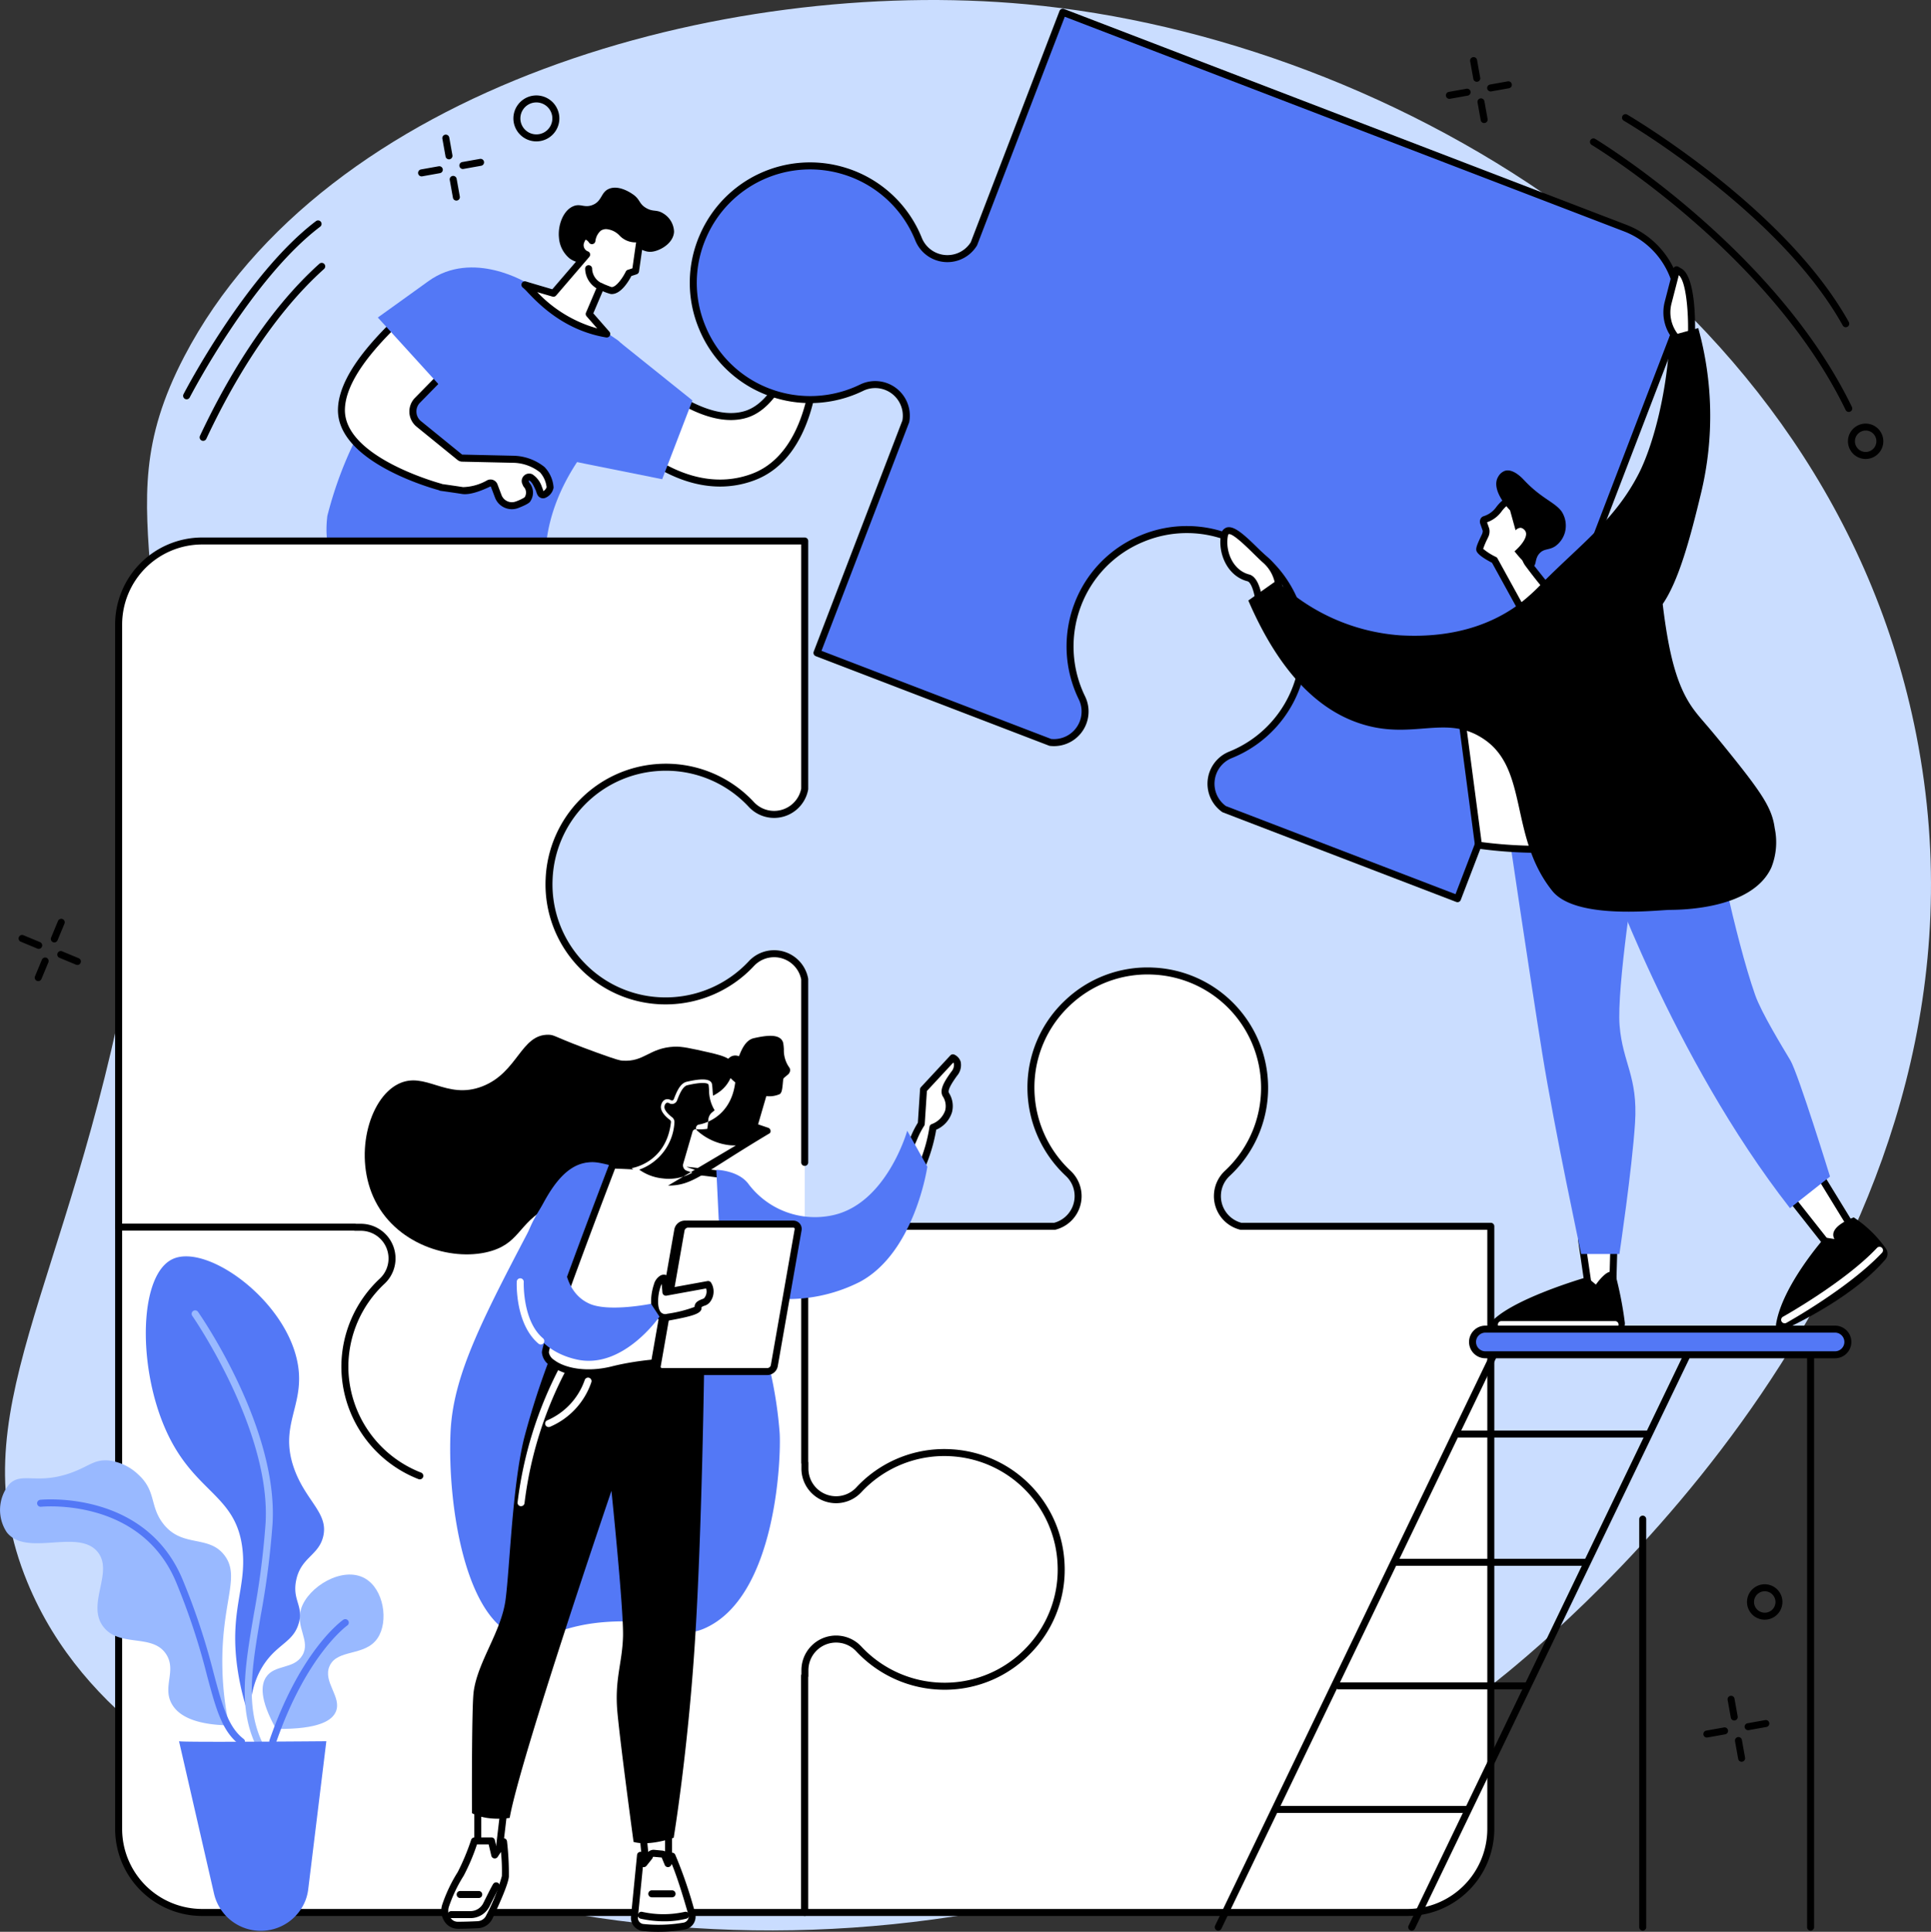 <svg xmlns="http://www.w3.org/2000/svg" width="328.048" height="328.142" viewBox="0 0 328.048 328.142">
  <rect x="0" y="0" width="328.048" height="328.142" fill="#333333" stroke="none"/>
  <g id="Group_665" data-name="Group 665" transform="translate(0 828.574)">
    <path id="Path_4685" data-name="Path 4685" d="M326.852-703.74c-14.725-74.893-88.8-118.339-151.191-124.112-51.686-4.783-119.188,14.122-143.046,59.811-15,28.73,3.02,37.854-9.252,102.953C12.742-608.744-5.852-588.572,5.933-559.854c9.634,23.478,32.151,34.583,46.544,41.68,56.728,27.975,142.908,24.7,204.95-26.34C271.945-556.457,343.505-619.022,326.852-703.74Z" transform="translate(-1.302)" fill="#caddff"/>
    <path id="Path_4686" data-name="Path 4686" d="M307.68-709.486l-7.533,6.289s-2.435,14.584-9.694,16.909-16.694-6.451-16.694-6.451l-2.784,11.548s9.514,9.719,20.625,5.58,10.731-22.017,10.731-22.017a3.784,3.784,0,0,0,3.257-3.143,6.37,6.37,0,0,0-.221-3.688S309-707.464,307.68-709.486Z" transform="translate(-163.66 -71.925)" fill="#fff"/>
    <path id="Path_4687" data-name="Path 4687" d="M270.726-682.288c1.506,1.406,10.084,8.82,19.76,5.216,10.584-3.942,10.348-21.273,10.345-21.448a.594.594,0,0,1,.382-.567.573.573,0,0,1,.188-.039,3.162,3.162,0,0,0,2.7-2.649,6.007,6.007,0,0,0-.168-3.326.6.6,0,0,1,.154-.72c.7-.579,2.343-2.254,2.381-3.539l-6.675,5.573c-.349,1.924-2.953,14.882-10.061,17.158-6.376,2.04-14.1-3.87-16.528-5.921Zm14.357,7.382c-8.687,0-15.359-6.692-15.439-6.775a.592.592,0,0,1-.153-.554l2.784-11.548a.594.594,0,0,1,.406-.43.6.6,0,0,1,.576.134c.091.085,9.265,8.51,16.108,6.32s9.266-16.3,9.29-16.441a.593.593,0,0,1,.205-.358l7.533-6.289a.593.593,0,0,1,.468-.131.592.592,0,0,1,.409.262c1.343,2.054-1.183,4.674-2.113,5.531a7.953,7.953,0,0,1,.11,3.61,4.264,4.264,0,0,1-2.927,3.435c-.118.04-.225.074-.321.1-.024,3.032-.674,18.189-11.12,22.08A16.556,16.556,0,0,1,285.084-674.906Z" transform="translate(-162.754 -71.02)"/>
    <path id="Path_4688" data-name="Path 4688" d="M347.186-692.23a.593.593,0,0,1-.522-.31.594.594,0,0,1,.237-.806c.009,0,1.147-.649,1.086-1.6a3.457,3.457,0,0,1,.624-2.127,1.466,1.466,0,0,0,.215-.511l-1.781,1.167a.594.594,0,0,1-.822-.171.594.594,0,0,1,.171-.823l2.623-1.718a.6.6,0,0,1,.554-.052.6.6,0,0,1,.354.43l.067.328a2.648,2.648,0,0,1-.391,2.009,2.318,2.318,0,0,0-.427,1.394,3.218,3.218,0,0,1-1.7,2.724A.593.593,0,0,1,347.186-692.23Z" transform="translate(-209.049 -78.119)"/>
    <path id="Path_4689" data-name="Path 4689" d="M172.883-708.407c3.689,1.268,5.036,2.1,16.452,9.881,2.791,1.9,3.931,7.624,2.48,10.673-2.621,2.15-15.271,12.951-14.57,28.053a26.85,26.85,0,0,0,1.432,7.451,17.377,17.377,0,0,1-6.748-.48c-4.474-1.254-5.607-3.657-8.7-5.48-8.186-4.82-16.766,2.274-21.249-2.118-1.2-1.172-2.353-3.41-1.792-8.119a65.951,65.951,0,0,1,4.3-11.992,68.228,68.228,0,0,1,18.789-23.74C164.967-705.7,168.533-709.9,172.883-708.407Z" transform="translate(-84.579 -72.386)" fill="#5378f6"/>
    <path id="Path_4690" data-name="Path 4690" d="M265.557-671.711s-7.154-5.742-12.177-9.766l-8.46,20.034,15.5,3.112Z" transform="translate(-147.924 -88.842)" fill="#5378f6"/>
    <path id="Path_4691" data-name="Path 4691" d="M180.57-675.181l-.027-.021a8.158,8.158,0,0,0-4.71-1.738l-8.9-.2a.672.672,0,0,1-.378-.149l-6.961-5.657a2.719,2.719,0,0,1-.226-4.015l6.288-6.407a.672.672,0,0,0,.183-.587L163.7-706.129a.672.672,0,0,0-1.142-.355c-2.829,2.891-15.845,12.706-16.105,20.975-.276,8.767,16.794,13.271,16.794,13.271a.248.248,0,0,0,.149.07s2.309.323,3.632.533c1.276.2,3.389-.7,4.453-1.215a.671.671,0,0,1,.92.367l.693,1.83a2.477,2.477,0,0,0,3.228,1.422,5.163,5.163,0,0,0,1.738-.911,2.025,2.025,0,0,0-.155-2.468.668.668,0,0,1-.059-.1l-.117-.265a.673.673,0,0,1,.912-.875,3.775,3.775,0,0,1,1.349,1.9c.118.256.194.63.312.807.5.745,1.573-.48,1.6-1A5,5,0,0,0,180.57-675.181Z" transform="translate(-88.453 -73.616)" fill="#fff"/>
    <path id="Path_4692" data-name="Path 4692" d="M170.872-674.415a1.264,1.264,0,0,1,.47.09,1.269,1.269,0,0,1,.714.727l.693,1.83a1.861,1.861,0,0,0,.995,1.05,1.877,1.877,0,0,0,1.46.029,7.759,7.759,0,0,0,1.455-.688,1.43,1.43,0,0,0-.145-1.8,1.275,1.275,0,0,1-.112-.2l-.116-.263a1.255,1.255,0,0,1,.28-1.424,1.255,1.255,0,0,1,1.436-.225,4.093,4.093,0,0,1,1.613,2.154,4.088,4.088,0,0,1,.177.471c.023.069.053.164.079.229a1.448,1.448,0,0,0,.536-.657,4.538,4.538,0,0,0-1.121-2.531h0l.379-.457-.386.452a7.532,7.532,0,0,0-4.364-1.618l-8.9-.2a1.279,1.279,0,0,1-.739-.282l-6.961-5.658a3.32,3.32,0,0,1-1.219-2.385,3.323,3.323,0,0,1,.943-2.507l6.289-6.407a.077.077,0,0,0,.021-.068l-2.139-12.171a.072.072,0,0,0-.054-.062.068.068,0,0,0-.078.019c-.519.53-1.343,1.262-2.385,2.188-4.664,4.142-13.345,11.852-13.551,18.391-.258,8.2,16.186,12.635,16.352,12.679l.2.073c.493.069,2.381.336,3.52.517a8.7,8.7,0,0,0,4.1-1.163A1.271,1.271,0,0,1,170.872-674.415Zm3.634,5.049a3.058,3.058,0,0,1-1.244-.265,3.039,3.039,0,0,1-1.625-1.716l-.693-1.83a.078.078,0,0,0-.044-.045.077.077,0,0,0-.063,0c-1.445.7-3.453,1.482-4.8,1.266-1.3-.207-3.6-.528-3.62-.531a.864.864,0,0,1-.325-.112c-1.6-.435-17.41-4.973-17.13-13.836.222-7.051,9.152-14.981,13.949-19.242,1.025-.911,1.835-1.63,2.325-2.13a1.263,1.263,0,0,1,1.278-.324,1.263,1.263,0,0,1,.873.991l2.139,12.171a1.27,1.27,0,0,1-.343,1.106l-6.289,6.408a2.1,2.1,0,0,0-.6,1.607,2.1,2.1,0,0,0,.782,1.53l6.961,5.657a.076.076,0,0,0,.043.017l8.87.2A8.742,8.742,0,0,1,180-676.574l.039.031a5.553,5.553,0,0,1,1.55,3.516,2.33,2.33,0,0,1-1.476,1.761,1.059,1.059,0,0,1-1.209-.455,2.374,2.374,0,0,1-.246-.58,2.934,2.934,0,0,0-.111-.307c-.328-.712-.652-1.414-1.07-1.619a.072.072,0,0,0-.091.014.068.068,0,0,0-.017.087l.117.265a2.607,2.607,0,0,1,.2,3.076c-.089.182-.239.487-2.053,1.2A3.088,3.088,0,0,1,174.506-669.366Z" transform="translate(-87.547 -72.711)"/>
    <path id="Path_4693" data-name="Path 4693" d="M162.071-705.357s5.173-3.7,8.586-6.169c7.576-5.471,16.881.389,16.881.389L173.222-693.1Z" transform="translate(-97.886 -69.283)" fill="#5378f6"/>
    <path id="Path_4694" data-name="Path 4694" d="M243.794-735.266a4.374,4.374,0,0,1-2.213-.755,5.024,5.024,0,0,1-1.85-3.52c-.227-2.058.665-4.64,2.422-5.38,1.265-.533,1.878.354,3.314-.229,1.631-.661,1.36-2.208,2.829-2.76,1.691-.636,3.669.739,4.025.987,1.221.849.977,1.567,2.186,2.283,1.234.731,1.778.223,2.9.917a3.775,3.775,0,0,1,1.873,3.126c-.084,1.74-1.889,2.964-3.312,3.315-1.708.421-2.073-.612-4.07-.65C248.434-738,247.337-734.927,243.794-735.266Z" transform="translate(-144.769 -48.618)"/>
    <path id="Path_4695" data-name="Path 4695" d="M236.09-716.769l1.98-4.651a17.744,17.744,0,0,0,1.735.666c1.521.153,3.029-2.956,3.029-2.956l1.128-.364.786-5.505c-3.109.415-2.785-1.711-5.33-2.146s-2.864,2.5-2.864,2.5-1.192-1.765-1.844.052a1.707,1.707,0,0,0,.946,2.315l-5.636,6.565s-4.081-1.2-4.863-1.44c.9.507,5.272,6.92,13.907,8.36Z" transform="translate(-135.988 -58.467)" fill="#fff"/>
    <path id="Path_4696" data-name="Path 4696" d="M226.368-721.391a22.28,22.28,0,0,0,10.184,6.16l-1.8-2.053a.594.594,0,0,1-.1-.624l1.981-4.651a.594.594,0,0,1,.337-.324.6.6,0,0,1,.467.021c.153.074,1.309.543,1.56.611h.029c.755,0,1.859-1.549,2.382-2.627a.594.594,0,0,1,.352-.306l.774-.25.628-4.407h-.047a3.736,3.736,0,0,1-2.788-1.182,3.428,3.428,0,0,0-1.9-1.025,1.608,1.608,0,0,0-1.3.247,2.866,2.866,0,0,0-.878,1.735.6.6,0,0,1-.449.51.6.6,0,0,1-.633-.244,1.353,1.353,0,0,0-.566-.508,1.214,1.214,0,0,0-.226.428,1.123,1.123,0,0,0,.66,1.587.6.6,0,0,1,.31.414.594.594,0,0,1-.133.5l-5.636,6.565a.593.593,0,0,1-.618.183C228.872-720.655,227.6-721.026,226.368-721.391Zm11.809,7.707a.629.629,0,0,1-.1-.008c-7.167-1.195-11.485-5.727-13.328-7.663a8.861,8.861,0,0,0-.776-.768.6.6,0,0,1-.236-.757.585.585,0,0,1,.708-.325c.629.2,3.463,1.03,4.484,1.329l4.948-5.763a2.262,2.262,0,0,1-.617-2.64c.263-.733.667-1.139,1.2-1.206a1.357,1.357,0,0,1,.889.224,3.38,3.38,0,0,1,1.062-1.484,2.77,2.77,0,0,1,2.216-.472,4.627,4.627,0,0,1,2.492,1.308,2.7,2.7,0,0,0,2.659.834.586.586,0,0,1,.5.171.593.593,0,0,1,.166.5l-.786,5.505a.594.594,0,0,1-.406.481l-.892.288c-.46.884-1.843,3.231-3.506,3.058a8.782,8.782,0,0,1-1.361-.48l-1.6,3.764,2.73,3.117a.6.6,0,0,1,.072.681A.6.6,0,0,1,238.177-713.684Z" transform="translate(-135.1 -57.561)"/>
    <path id="Path_4697" data-name="Path 4697" d="M253.68-710.6a.593.593,0,0,1-.245-.053,3.983,3.983,0,0,1-2.43-3.608.589.589,0,0,1,.612-.575.594.594,0,0,1,.575.609,2.808,2.808,0,0,0,1.734,2.492.594.594,0,0,1,.3.786A.593.593,0,0,1,253.68-710.6Z" transform="translate(-151.599 -68.693)"/>
    <path id="Path_4698" data-name="Path 4698" d="M210.993-245.25a19.9,19.9,0,0,0-18.439-18.864,19.8,19.8,0,0,0-15.927,6.293,5.263,5.263,0,0,1-3.858,1.674,5.291,5.291,0,0,1-5.291-5.291v-.983h-.032v-40.172H127.274v.026h-.982A5.291,5.291,0,0,0,121-297.275a5.266,5.266,0,0,0,1.674,3.858,19.8,19.8,0,0,1,6.293,15.926A19.9,19.9,0,0,1,110.1-259.051a19.848,19.848,0,0,1-20.783-19.826,19.791,19.791,0,0,1,6.34-14.541,5.262,5.262,0,0,0,1.673-3.857,5.291,5.291,0,0,0-5.291-5.291h-.982v-.026H50.89v102.371a14.186,14.186,0,0,0,14.185,14.186H167.446v-40.172h.032v-.982a5.291,5.291,0,0,1,5.291-5.291,5.263,5.263,0,0,1,3.857,1.673,19.792,19.792,0,0,0,14.541,6.34A19.847,19.847,0,0,0,210.993-245.25Z" transform="translate(-30.736 -317.676)" fill="#fff"/>
    <path id="Path_4699" data-name="Path 4699" d="M166.54-186.347H64.169a14.8,14.8,0,0,1-14.78-14.78V-303.5a.594.594,0,0,1,.594-.594.594.594,0,0,1,.594.594v102.371a13.607,13.607,0,0,0,13.591,13.592H165.946v-39.578a.594.594,0,0,1,.594-.594.594.594,0,0,1,.594.594v40.172A.594.594,0,0,1,166.54-186.347Z" transform="translate(-29.83 -316.77)"/>
    <path id="Path_4700" data-name="Path 4700" d="M419.3-368.729a5.288,5.288,0,0,1-3.985-5.122,5.265,5.265,0,0,1,1.674-3.858,19.8,19.8,0,0,0,6.293-15.927,19.9,19.9,0,0,0-18.864-18.439,19.848,19.848,0,0,0-20.783,19.825,19.793,19.793,0,0,0,6.34,14.541,5.263,5.263,0,0,1,1.673,3.857,5.288,5.288,0,0,1-3.986,5.122H345.2v40.172h.032v.983a5.291,5.291,0,0,0,5.291,5.291,5.263,5.263,0,0,0,3.858-1.674,19.8,19.8,0,0,1,15.927-6.293,19.9,19.9,0,0,1,18.439,18.864A19.847,19.847,0,0,1,368.922-290.6a19.792,19.792,0,0,1-14.541-6.34,5.263,5.263,0,0,0-3.857-1.673,5.291,5.291,0,0,0-5.291,5.291v.982H345.2v40.172H447.571a14.186,14.186,0,0,0,14.185-14.186V-368.729Z" transform="translate(-208.49 -251.539)" fill="#fff"/>
    <path id="Path_4701" data-name="Path 4701" d="M344.888-253.674H446.665a13.607,13.607,0,0,0,13.591-13.592V-369.043H418.391a.612.612,0,0,1-.146-.018,5.876,5.876,0,0,1-4.433-5.7,5.875,5.875,0,0,1,1.863-4.293,19.218,19.218,0,0,0,6.1-15.451,19.208,19.208,0,0,0-18.3-17.886,19.122,19.122,0,0,0-14.2,5.307,19.088,19.088,0,0,0-5.958,13.925,19.319,19.319,0,0,0,6.151,14.106,5.875,5.875,0,0,1,1.863,4.293,5.876,5.876,0,0,1-4.433,5.7.607.607,0,0,1-.147.018H344.888v39.394a.538.538,0,0,1,.032.184v.983a4.7,4.7,0,0,0,4.7,4.7,4.683,4.683,0,0,0,3.423-1.484,20.383,20.383,0,0,1,16.4-6.481,20.4,20.4,0,0,1,18.993,19.429,20.287,20.287,0,0,1-5.635,15.08,20.264,20.264,0,0,1-14.784,6.325,20.511,20.511,0,0,1-14.976-6.53,4.681,4.681,0,0,0-3.422-1.484,4.7,4.7,0,0,0-4.7,4.7v.982a.584.584,0,0,1-.032.193Zm101.777,1.188H344.294a.594.594,0,0,1-.594-.594v-40.172a.6.6,0,0,1,.032-.193v-.789a5.892,5.892,0,0,1,5.885-5.885,5.876,5.876,0,0,1,4.293,1.863,19.318,19.318,0,0,0,14.106,6.151,19.086,19.086,0,0,0,13.925-5.957,19.109,19.109,0,0,0,5.307-14.2,19.208,19.208,0,0,0-17.886-18.3,19.23,19.23,0,0,0-15.451,6.1,5.876,5.876,0,0,1-4.293,1.863,5.892,5.892,0,0,1-5.885-5.885v-.8a.546.546,0,0,1-.032-.184v-40.172a.594.594,0,0,1,.594-.594h42.383a4.689,4.689,0,0,0,3.468-4.528,4.682,4.682,0,0,0-1.484-3.423,20.509,20.509,0,0,1-6.53-14.976,20.264,20.264,0,0,1,6.325-14.784,20.272,20.272,0,0,1,15.08-5.635,20.4,20.4,0,0,1,19.429,18.992,20.4,20.4,0,0,1-6.481,16.4A4.683,4.683,0,0,0,415-374.759a4.689,4.689,0,0,0,3.468,4.528h42.383a.594.594,0,0,1,.594.594v102.371A14.8,14.8,0,0,1,446.665-252.486Z" transform="translate(-207.584 -250.632)"/>
    <path id="Path_4702" data-name="Path 4702" d="M142.463-558.052a19.8,19.8,0,0,1,15.927,6.293,5.266,5.266,0,0,0,3.858,1.674,5.289,5.289,0,0,0,5.2-4.322V-596.53H65.075A14.186,14.186,0,0,0,50.89-582.344v102.371H91.062v.025h.982a5.291,5.291,0,0,1,5.291,5.291,5.261,5.261,0,0,1-1.673,3.857,19.792,19.792,0,0,0-6.34,14.542A19.849,19.849,0,0,0,110.1-436.433a19.9,19.9,0,0,0,18.864-18.439,19.805,19.805,0,0,0-6.293-15.927A5.265,5.265,0,0,1,121-474.657a5.291,5.291,0,0,1,5.291-5.291h.982v-.025h40.172V-522.1a5.29,5.29,0,0,0-5.2-4.323,5.262,5.262,0,0,0-3.857,1.673,19.792,19.792,0,0,1-14.541,6.34,19.848,19.848,0,0,1-19.825-20.783A19.9,19.9,0,0,1,142.463-558.052Z" transform="translate(-30.736 -140.147)" fill="#fff"/>
    <path id="Path_4703" data-name="Path 4703" d="M101.147-438.038a.6.6,0,0,1-.213-.039,20.568,20.568,0,0,1-13.113-19.088,20.508,20.508,0,0,1,6.53-14.976,4.683,4.683,0,0,0,1.484-3.423,4.7,4.7,0,0,0-4.7-4.7h-.982a.592.592,0,0,1-.173-.025h-40a.594.594,0,0,1-.594-.594V-583.251a14.8,14.8,0,0,1,14.78-14.78H166.54a.594.594,0,0,1,.594.594v42.123a.62.62,0,0,1-.01.108,5.882,5.882,0,0,1-5.783,4.808,5.875,5.875,0,0,1-4.293-1.863,19.219,19.219,0,0,0-15.452-6.105,19.209,19.209,0,0,0-17.886,18.3,19.111,19.111,0,0,0,5.307,14.2,19.086,19.086,0,0,0,13.925,5.957,19.319,19.319,0,0,0,14.106-6.151,5.875,5.875,0,0,1,4.292-1.863,5.882,5.882,0,0,1,5.783,4.808.62.62,0,0,1,.01.108v31.128a.594.594,0,0,1-.594.594.594.594,0,0,1-.594-.594v-31.072a4.693,4.693,0,0,0-4.6-3.785,4.683,4.683,0,0,0-3.422,1.484,20.51,20.51,0,0,1-14.976,6.53,20.266,20.266,0,0,1-14.784-6.325,20.287,20.287,0,0,1-5.635-15.079,20.4,20.4,0,0,1,18.993-19.429,20.4,20.4,0,0,1,16.4,6.481,4.685,4.685,0,0,0,3.423,1.484,4.693,4.693,0,0,0,4.6-3.784v-41.473H64.169a13.607,13.607,0,0,0-13.591,13.592v101.777H90.156a.6.6,0,0,1,.173.025h.809a5.892,5.892,0,0,1,5.885,5.885,5.875,5.875,0,0,1-1.863,4.293,19.318,19.318,0,0,0-6.151,14.106,19.372,19.372,0,0,0,12.351,17.979.594.594,0,0,1,.342.768A.594.594,0,0,1,101.147-438.038Z" transform="translate(-29.83 -139.241)"/>
    <path id="Path_4704" data-name="Path 4704" d="M455.755-786.648l-95.576-36.674-15.09,39.327a5.289,5.289,0,0,1-6.4,2.173,5.267,5.267,0,0,1-3-2.945,19.8,19.8,0,0,0-12.615-11.581A19.9,19.9,0,0,0,299.1-785.341a19.848,19.848,0,0,0,11.064,26.506,19.792,19.792,0,0,0,15.847-.71,5.262,5.262,0,0,1,4.2-.181,5.29,5.29,0,0,1,3.3,5.9L318.423-714.5l39.641,15.21a5.288,5.288,0,0,0,5.556-3.354,5.265,5.265,0,0,0-.18-4.2,19.792,19.792,0,0,1-.71-15.848,19.848,19.848,0,0,1,26.506-11.064,19.9,19.9,0,0,1,11.006,23.973,19.8,19.8,0,0,1-11.581,12.615,5.265,5.265,0,0,0-2.945,3,5.288,5.288,0,0,0,1.886,6.21l39.642,15.211,36.674-95.576A14.185,14.185,0,0,0,455.755-786.648Z" transform="translate(-179.631 -3.172)" fill="#5378f6"/>
    <path id="Path_4705" data-name="Path 4705" d="M386.966-689.39l39.015,14.971,36.461-95.022A13.607,13.607,0,0,0,454.623-787L359.6-823.461l-14.877,38.772a.617.617,0,0,1-.048.1,5.882,5.882,0,0,1-7.121,2.418,5.875,5.875,0,0,1-3.341-3.278,19.22,19.22,0,0,0-12.239-11.235,19.21,19.21,0,0,0-23.254,10.677,19.109,19.109,0,0,0-.134,15.163A19.088,19.088,0,0,0,309.453-760.3a19.323,19.323,0,0,0,15.373-.689,5.877,5.877,0,0,1,4.675-.2,5.881,5.881,0,0,1,3.676,6.561.593.593,0,0,1-.03.1l-14.877,38.772,39.015,14.971a4.691,4.691,0,0,0,4.86-2.985,4.683,4.683,0,0,0-.159-3.727,20.51,20.51,0,0,1-.732-16.322,20.263,20.263,0,0,1,11.2-11.537,20.286,20.286,0,0,1,16.1.141,20.4,20.4,0,0,1,11.336,24.692,20.4,20.4,0,0,1-11.927,12.992,4.686,4.686,0,0,0-2.612,2.664A4.689,4.689,0,0,0,386.966-689.39Zm39.357,16.332a.588.588,0,0,1-.213-.04l-39.642-15.211a.594.594,0,0,1-.13-.069,5.875,5.875,0,0,1-2.1-6.908,5.876,5.876,0,0,1,3.278-3.341,19.216,19.216,0,0,0,11.235-12.239,19.209,19.209,0,0,0-10.676-23.254,19.11,19.11,0,0,0-15.163-.133,19.085,19.085,0,0,0-10.55,10.866,19.318,19.318,0,0,0,.689,15.373,5.877,5.877,0,0,1,.2,4.675,5.874,5.874,0,0,1-6.18,3.731.6.6,0,0,1-.143-.035L317.29-714.853a.594.594,0,0,1-.342-.768l15.07-39.274a4.693,4.693,0,0,0-2.943-5.183,4.681,4.681,0,0,0-3.726.159,20.513,20.513,0,0,1-16.322.732,20.266,20.266,0,0,1-11.537-11.2,20.286,20.286,0,0,1,.141-16.1,20.4,20.4,0,0,1,24.693-11.336,20.4,20.4,0,0,1,12.991,11.927,4.683,4.683,0,0,0,2.664,2.612,4.694,4.694,0,0,0,5.655-1.884l15.07-39.274a.6.6,0,0,1,.313-.33.592.592,0,0,1,.455-.012l95.576,36.674a14.8,14.8,0,0,1,8.5,19.094l-36.674,95.576a.592.592,0,0,1-.313.33A.588.588,0,0,1,426.324-673.058Z" transform="translate(-178.711 -2.266)"/>
    <path id="Path_4706" data-name="Path 4706" d="M683.938-296.083l-.235,8.323h-3.947l-1.327-9.1Z" transform="translate(-409.75 -321.138)" fill="#fff"/>
    <path id="Path_4707" data-name="Path 4707" d="M679.365-289.26h2.855l.2-7.215-4.2-.592Zm3.433,1.188h-3.947a.594.594,0,0,1-.588-.508l-1.326-9.1a.6.6,0,0,1,.167-.505.594.594,0,0,1,.5-.169l5.508.777a.594.594,0,0,1,.511.6l-.235,8.323A.594.594,0,0,1,682.8-288.072Z" transform="translate(-408.844 -320.232)"/>
    <path id="Path_4708" data-name="Path 4708" d="M639.355-272.658h20.479a1.67,1.67,0,0,0,1.73-1.905,62.906,62.906,0,0,0-1.511-7.816c-.8-2.367-3.393,1.428-3.393,1.428l-1.518-1.266s-13.5,3.864-16.594,8.026A.95.95,0,0,0,639.355-272.658Z" transform="translate(-385.539 -329.415)"/>
    <path id="Path_4709" data-name="Path 4709" d="M662.458-260.742H643.145a.594.594,0,0,1-.594-.594.594.594,0,0,1,.594-.594h19.312a.594.594,0,0,1,.594.594A.594.594,0,0,1,662.458-260.742Z" transform="translate(-388.08 -342.235)" fill="#fff"/>
    <path id="Path_4710" data-name="Path 4710" d="M766.222-323.284l7.509,9.506,3.972-2.978-6.427-10.487Z" transform="translate(-462.774 -302.789)" fill="#fff"/>
    <path id="Path_4711" data-name="Path 4711" d="M766.153-324.09l6.78,8.584,3.073-2.306-5.794-9.458Zm6.673,10a.588.588,0,0,1-.467-.226l-7.5-9.507a.6.6,0,0,1-.127-.438.607.607,0,0,1,.226-.4l5.053-3.958a.588.588,0,0,1,.471-.117.59.59,0,0,1,.4.274l6.428,10.487a.6.6,0,0,1-.15.786l-3.973,2.977A.592.592,0,0,1,772.826-314.089Z" transform="translate(-461.869 -301.883)"/>
    <path id="Path_4712" data-name="Path 4712" d="M763.149-287.308c3.441-1.606,12.293-6.1,17.295-11.978a1.5,1.5,0,0,0,.044-1.858,20.5,20.5,0,0,0-5.43-5.261s-4.487,1.559-3.283,3.674l-1.636-.263s-7.224,8.116-8.285,14.72A.916.916,0,0,0,763.149-287.308Z" transform="translate(-460.129 -315.373)"/>
    <path id="Path_4713" data-name="Path 4713" d="M764.661-280.808a.6.6,0,0,1-.523-.3.6.6,0,0,1,.23-.808c.107-.058,10.511-5.881,15.972-11.693a.594.594,0,0,1,.84-.026.594.594,0,0,1,.024.84c-5.588,5.948-15.821,11.676-16.257,11.917A.584.584,0,0,1,764.661-280.808Z" transform="translate(-461.471 -322.986)" fill="#fff"/>
    <path id="Path_4714" data-name="Path 4714" d="M646.968-477.527s3.674,24.873,5.777,37.952,6.623,34.149,6.623,34.149h6.494s2.139-14.309,2.654-22.24-2.1-10.172-2.622-16.555,2.725-27.018,2.725-27.018l-9.624-9.407Z" transform="translate(-390.748 -210.137)" fill="#5378f6"/>
    <path id="Path_4715" data-name="Path 4715" d="M688.145-468.388s11.52,33.146,31.567,58.814l6.8-5.369s-5.4-17.488-6.736-19.737-4.915-8.064-5.988-11.12c-3.483-9.913-7.177-28.822-7.177-28.822Z" transform="translate(-415.618 -213.775)" fill="#5378f6"/>
    <path id="Path_4716" data-name="Path 4716" d="M643.127-603.245c-.907-1.158-.613-1.782-.418-1.805a7.379,7.379,0,0,0,1.656-.659c.865-.591,1.238-1.55.834-2.142a1.171,1.171,0,0,0-1.066-.44,6.234,6.234,0,0,0-.258-3.177c-.77-3.536-3.818-3.188-5.037-2.1-1.064.949-1.107,1.871-3.258,2.651-.206.075-.237.369-.154.571l.4,1.143a1.659,1.659,0,0,1-.12.968,8.252,8.252,0,0,0-.937,2.457c.234.609,2.507,1.752,2.507,1.752l4.323,7.859a3.458,3.458,0,0,1-1.812,2.291c-.383.194.588,1.059.922,1.329.629.508,0,0,2.637,1.307,3.49,1.729,8.023-2.573,8.023-2.573S650.281-594.11,643.127-603.245Z" transform="translate(-383.373 -129.403)" fill="#fff"/>
    <path id="Path_4717" data-name="Path 4717" d="M650.621-595.293h0Zm0,0h0Zm0,0h0Zm0,0h0Zm0,0h0Zm0,0h0Zm0,0h0Zm0,0h0Zm0,0h0Zm-11.069.8a5.606,5.606,0,0,0,.616.576,1.124,1.124,0,0,0,.411.264c.252.1.776.309,2.116.973,2.428,1.2,5.577-1.009,6.816-2.013a88.239,88.239,0,0,1-7.768-9.093c-.9-1.152-.8-1.9-.659-2.238a.812.812,0,0,1,.636-.524,7.406,7.406,0,0,0,1.393-.56,1.824,1.824,0,0,0,.674-.8.609.609,0,0,0,0-.52c-.124-.183-.423-.188-.547-.183a.59.59,0,0,1-.481-.207.6.6,0,0,1-.13-.508,4.569,4.569,0,0,0-.123-2.369c-.045-.181-.091-.365-.133-.56a2.776,2.776,0,0,0-1.689-2.274,2.581,2.581,0,0,0-2.373.491,5.953,5.953,0,0,0-.719.8,5.172,5.172,0,0,1-2.5,1.878l.368,1.048a2.159,2.159,0,0,1-.141,1.413c-.05.109-.11.236-.176.375a13.353,13.353,0,0,0-.707,1.673,10.2,10.2,0,0,0,2.18,1.383.593.593,0,0,1,.254.244l4.323,7.859a.594.594,0,0,1,.055.433A4.02,4.02,0,0,1,639.562-594.492Zm4.695,3.351a4.625,4.625,0,0,1-2.079-.474c-1.3-.643-1.79-.839-2.027-.933a2.036,2.036,0,0,1-.72-.444c-1.3-1.049-1.244-1.564-1.227-1.733a.736.736,0,0,1,.408-.588A2.852,2.852,0,0,0,640.056-597l-4.117-7.483c-.939-.482-2.37-1.31-2.629-1.985-.165-.43.05-1.015.781-2.556.063-.134.122-.257.171-.363a1.4,1.4,0,0,0,.1-.529l-.4-1.137a1.122,1.122,0,0,1,.012-.852.872.872,0,0,1,.5-.474,4.162,4.162,0,0,0,2.206-1.59,7.088,7.088,0,0,1,.859-.946,3.789,3.789,0,0,1,3.53-.735,3.827,3.827,0,0,1,2.483,3.151c.04.183.083.355.126.524a6,6,0,0,1,.234,2.265,1.58,1.58,0,0,1,.875.62,1.727,1.727,0,0,1,.122,1.621,2.991,2.991,0,0,1-1.111,1.346,7.6,7.6,0,0,1-1.6.678,2.142,2.142,0,0,0,.49.93c6.384,8.154,7.876,9.171,8.012,9.254a.592.592,0,0,1,.34.4.592.592,0,0,1-.167.576C650.711-594.134,647.513-591.142,644.257-591.141Z" transform="translate(-382.468 -128.497)"/>
    <path id="Path_4718" data-name="Path 4718" d="M644.187-620.021s-3.367-3.418-2.035-5.676a2.176,2.176,0,0,1,1.151-1.034c1.388-.435,2.916,1.206,3.259,1.57,2.969,3.152,5.139,3.689,6.366,5.3a4.422,4.422,0,0,1,.592,3.547,4.294,4.294,0,0,1-1.615,2.36c-1.066.727-1.87.381-2.661,1.187-.89.9-.536,2.013-1.108,2.26-.443.191-1.316-.186-3.188-2.553,1.445-1.268,2.244-2.6,1.88-3.354a1.2,1.2,0,0,0-.8-.641,1.157,1.157,0,0,0-.9.435Z" transform="translate(-387.651 -121.863)"/>
    <path id="Path_4719" data-name="Path 4719" d="M716.788-701.155a6.628,6.628,0,0,1-1.529-6.132l1.439-5.577.456.267c2.377,1.147,2.07,10.793,2.07,10.793Z" transform="translate(-431.866 -69.886)" fill="#fff"/>
    <path id="Path_4720" data-name="Path 4720" d="M716.164-712.849l-1.24,4.805a6.013,6.013,0,0,0,1.161,5.314l1.647-.438C717.8-706.821,717.374-711.835,716.164-712.849Zm-.286,11.383a.6.6,0,0,1-.438-.193,7.2,7.2,0,0,1-1.667-6.681l1.439-5.576a.6.6,0,0,1,.348-.4.6.6,0,0,1,.529.036l.437.257c2.569,1.292,2.435,9.665,2.382,11.335a.594.594,0,0,1-.441.555l-2.436.648A.6.6,0,0,1,715.879-701.466Z" transform="translate(-430.957 -68.98)"/>
    <path id="Path_4721" data-name="Path 4721" d="M626.93-521.278l2.884,21.856a73.318,73.318,0,0,0,15.19.52S635.269-521.926,626.93-521.278Z" transform="translate(-378.646 -185.589)" fill="#fff"/>
    <path id="Path_4722" data-name="Path 4722" d="M629.438-500.853a74.184,74.184,0,0,0,13.779.516c-1.71-3.823-9.658-20.74-16.515-21.254Zm9.813,1.831a77.068,77.068,0,0,1-10.433-.718.6.6,0,0,1-.5-.51l-2.884-21.855a.6.6,0,0,1,.128-.452.593.593,0,0,1,.415-.218c8.663-.68,18.263,21.78,18.667,22.737a.594.594,0,0,1-.039.539.594.594,0,0,1-.459.285C642.488-499.076,640.829-499.022,639.25-499.022Z" transform="translate(-377.74 -184.684)"/>
    <path id="Path_4723" data-name="Path 4723" d="M534.307-591.709a6.567,6.567,0,0,0-2.347-4.359c-2.306-2.076-6.4-6.9-6.88-4.026s1.009,6.339,4.072,7.131c1.508.39,1.854,4.323,1.854,4.323Z" transform="translate(-317.079 -137.457)" fill="#fff"/>
    <path id="Path_4724" data-name="Path 4724" d="M525-601.3a.283.283,0,0,0-.092.013c-.017.005-.1.092-.146.388-.421,2.545.849,5.739,3.635,6.459,1.313.339,1.893,2.327,2.139,3.685l2.249-2.092a6.252,6.252,0,0,0-2.126-3.681c-.454-.408-.968-.913-1.512-1.448C528.034-599.076,525.766-601.3,525-601.3Zm5.1,12.353a.593.593,0,0,1-.213-.04.594.594,0,0,1-.379-.5c-.131-1.474-.695-3.615-1.411-3.8-3.436-.889-5.016-4.742-4.51-7.8a1.484,1.484,0,0,1,.951-1.323c1.245-.405,2.962,1.158,5.439,3.593.535.525,1.04,1.021,1.474,1.412A7.134,7.134,0,0,1,534-592.625a.6.6,0,0,1-.19.446l-3.3,3.069A.6.6,0,0,1,530.1-588.952Z" transform="translate(-316.177 -136.551)"/>
    <path id="Path_4725" data-name="Path 4725" d="M540.324-644.994l-4.828,3.408c6.06,14.046,13.258,18.9,18.619,20.77,9.227,3.222,14.947-1.71,21.55,2.887,7.445,5.183,4.173,16.551,11.467,25.668,3.973,4.967,17.888,3.249,19.945,3.23,2.1-.02,14.006-.134,17.266-7.181a11.579,11.579,0,0,0,.578-6.7c-.444-3.28-1.972-5.7-7.653-12.756-4.142-5.147-4.712-5.549-5.977-7.227-2.75-3.646-4.278-8.737-5.4-18.086,2.669-3.888,4.61-10.854,6.594-19.181a55.821,55.821,0,0,0-.555-27.7l-4.826,1.339c-.513,10.5-3.13,19.188-5.272,23.367-4.005,7.816-9.817,11.971-16.285,18.482a33.52,33.52,0,0,1-4.247,3.844c-3.92,2.836-10.275,5.733-20.032,5.16A33.812,33.812,0,0,1,540.324-644.994Z" transform="translate(-323.423 -84.984)"/>
    <path id="Path_4726" data-name="Path 4726" d="M521.684-150.532a.6.6,0,0,1-.257-.059.593.593,0,0,1-.278-.792l46.8-97.2a.6.6,0,0,1,.793-.278.594.594,0,0,1,.278.793l-46.8,97.2A.592.592,0,0,1,521.684-150.532Z" transform="translate(-314.722 -350.091)"/>
    <path id="Path_4727" data-name="Path 4727" d="M604.684-150.532a.6.6,0,0,1-.257-.059.593.593,0,0,1-.278-.792l46.8-97.2a.6.6,0,0,1,.793-.278.594.594,0,0,1,.278.793l-46.8,97.2A.591.591,0,0,1,604.684-150.532Z" transform="translate(-364.851 -350.091)"/>
    <path id="Path_4728" data-name="Path 4728" d="M695.441-256.3a2.18,2.18,0,0,1-2.178,2.178H633.856a2.178,2.178,0,0,1-2.178-2.178,2.178,2.178,0,0,1,2.178-2.178h59.406A2.18,2.18,0,0,1,695.441-256.3Z" transform="translate(-381.513 -344.319)" fill="#5378f6"/>
    <path id="Path_4729" data-name="Path 4729" d="M632.95-258.792a1.586,1.586,0,0,0-1.584,1.584,1.586,1.586,0,0,0,1.584,1.584h59.406a1.587,1.587,0,0,0,1.584-1.584,1.587,1.587,0,0,0-1.584-1.584Zm59.406,4.356H632.95a2.776,2.776,0,0,1-2.772-2.772,2.776,2.776,0,0,1,2.772-2.772h59.406a2.776,2.776,0,0,1,2.772,2.772A2.776,2.776,0,0,1,692.357-254.436Z" transform="translate(-380.608 -343.413)"/>
    <path id="Path_4730" data-name="Path 4730" d="M775.776-150.264a.593.593,0,0,1-.594-.594v-97.028a.594.594,0,0,1,.594-.594.6.6,0,0,1,.594.594v97.028A.6.6,0,0,1,775.776-150.264Z" transform="translate(-468.185 -350.358)"/>
    <path id="Path_4731" data-name="Path 4731" d="M703.772-107.986a.594.594,0,0,1-.594-.594v-69.306a.594.594,0,0,1,.594-.594.594.594,0,0,1,.594.594v69.306A.594.594,0,0,1,703.772-107.986Z" transform="translate(-424.697 -392.636)"/>
    <path id="Path_4732" data-name="Path 4732" d="M656.351-213.792H624.272a.594.594,0,0,1-.594-.594.594.594,0,0,1,.594-.594h32.079a.594.594,0,0,1,.594.594A.594.594,0,0,1,656.351-213.792Z" transform="translate(-376.682 -370.591)"/>
    <path id="Path_4733" data-name="Path 4733" d="M630.351-158.792H598.272a.594.594,0,0,1-.594-.594.594.594,0,0,1,.594-.594h32.079a.594.594,0,0,1,.594.594A.594.594,0,0,1,630.351-158.792Z" transform="translate(-360.979 -403.81)"/>
    <path id="Path_4734" data-name="Path 4734" d="M605.351-105.792H573.272a.594.594,0,0,1-.594-.594.594.594,0,0,1,.594-.594h32.079a.594.594,0,0,1,.594.594A.594.594,0,0,1,605.351-105.792Z" transform="translate(-345.879 -435.82)"/>
    <path id="Path_4735" data-name="Path 4735" d="M579.351-52.792H547.272a.594.594,0,0,1-.594-.594.594.594,0,0,1,.594-.594h32.079a.594.594,0,0,1,.594.594A.594.594,0,0,1,579.351-52.792Z" transform="translate(-330.176 -467.83)"/>
    <path id="Path_4736" data-name="Path 4736" d="M86.228-685.6a.589.589,0,0,1-.252-.056.594.594,0,0,1-.285-.79c4.078-8.7,10.908-20.827,20.286-29.233a.594.594,0,0,1,.839.046.594.594,0,0,1-.046.839c-9.229,8.272-15.972,20.256-20,28.852A.594.594,0,0,1,86.228-685.6Z" transform="translate(-51.72 -68.092)"/>
    <path id="Path_4737" data-name="Path 4737" d="M79.146-703.642a.6.6,0,0,1-.271-.066.594.594,0,0,1-.256-.8c.1-.2,10.575-20.379,22.5-29.4a.594.594,0,0,1,.832.115.594.594,0,0,1-.116.832c-11.709,8.857-22.054,28.793-22.157,28.993A.594.594,0,0,1,79.146-703.642Z" transform="translate(-47.443 -57.104)"/>
    <path id="Path_4738" data-name="Path 4738" d="M224.125-786.453a2.746,2.746,0,0,0-.479.042,2.718,2.718,0,0,0-2.194,3.151,2.721,2.721,0,0,0,3.151,2.194,2.7,2.7,0,0,0,1.75-1.121,2.7,2.7,0,0,0,.445-2.03A2.72,2.72,0,0,0,224.125-786.453Zm0,6.619a3.91,3.91,0,0,1-3.84-3.216,3.908,3.908,0,0,1,3.155-4.53,3.908,3.908,0,0,1,4.529,3.154,3.877,3.877,0,0,1-.639,2.918,3.876,3.876,0,0,1-2.516,1.611A3.9,3.9,0,0,1,224.123-779.834Z" transform="translate(-133.006 -24.722)"/>
    <path id="Path_4739" data-name="Path 4739" d="M190.87-766.635a.594.594,0,0,1-.584-.489l-.538-3.009a.594.594,0,0,1,.48-.689.6.6,0,0,1,.689.48l.538,3.008a.6.6,0,0,1-.48.69A.645.645,0,0,1,190.87-766.635Z" transform="translate(-114.596 -34.875)"/>
    <path id="Path_4740" data-name="Path 4740" d="M194.036-748.937a.594.594,0,0,1-.584-.489l-.538-3.009a.594.594,0,0,1,.48-.689.6.6,0,0,1,.689.48l.539,3.009a.594.594,0,0,1-.48.69A.594.594,0,0,1,194.036-748.937Z" transform="translate(-116.508 -45.564)"/>
    <path id="Path_4741" data-name="Path 4741" d="M179.946-755.554a.594.594,0,0,1-.584-.489.594.594,0,0,1,.48-.69l3.009-.538a.6.6,0,0,1,.689.48.594.594,0,0,1-.48.69l-3.009.538A.594.594,0,0,1,179.946-755.554Z" transform="translate(-108.324 -43.059)"/>
    <path id="Path_4742" data-name="Path 4742" d="M197.644-758.72a.594.594,0,0,1-.584-.49.594.594,0,0,1,.48-.69l3.009-.538a.6.6,0,0,1,.689.48.594.594,0,0,1-.48.689l-3.009.538A.594.594,0,0,1,197.644-758.72Z" transform="translate(-119.013 -41.147)"/>
    <path id="Path_4743" data-name="Path 4743" d="M742.207-97.02a.594.594,0,0,1-.584-.489l-.539-3.009a.594.594,0,0,1,.48-.689.594.594,0,0,1,.689.48l.539,3.009a.594.594,0,0,1-.48.689A.634.634,0,0,1,742.207-97.02Z" transform="translate(-447.586 -439.301)"/>
    <path id="Path_4744" data-name="Path 4744" d="M745.374-79.322a.594.594,0,0,1-.584-.489l-.538-3.009a.594.594,0,0,1,.48-.69.6.6,0,0,1,.69.48l.538,3.009a.594.594,0,0,1-.48.689A.6.6,0,0,1,745.374-79.322Z" transform="translate(-449.499 -449.99)"/>
    <path id="Path_4745" data-name="Path 4745" d="M731.284-85.939a.594.594,0,0,1-.584-.49.594.594,0,0,1,.48-.689l3.009-.538a.6.6,0,0,1,.69.48.594.594,0,0,1-.48.689l-3.009.538A.6.6,0,0,1,731.284-85.939Z" transform="translate(-441.314 -447.485)"/>
    <path id="Path_4746" data-name="Path 4746" d="M748.982-89.1a.6.6,0,0,1-.584-.489.594.594,0,0,1,.48-.689l3.009-.538a.6.6,0,0,1,.689.48.594.594,0,0,1-.479.689l-3.009.538A.6.6,0,0,1,748.982-89.1Z" transform="translate(-452.003 -445.573)"/>
    <path id="Path_4747" data-name="Path 4747" d="M22.4-430.471a.593.593,0,0,1-.228-.046.594.594,0,0,1-.32-.777l1.174-2.822a.6.6,0,0,1,.777-.32.594.594,0,0,1,.32.777l-1.174,2.822A.6.6,0,0,1,22.4-430.471Z" transform="translate(-13.17 -238.019)"/>
    <path id="Path_4748" data-name="Path 4748" d="M15.495-413.871a.59.59,0,0,1-.228-.046.594.594,0,0,1-.32-.777l1.174-2.822a.594.594,0,0,1,.777-.32.594.594,0,0,1,.32.777l-1.174,2.822A.594.594,0,0,1,15.495-413.871Z" transform="translate(-9 -248.045)"/>
    <path id="Path_4749" data-name="Path 4749" d="M11.389-425.191a.59.59,0,0,1-.228-.046L8.339-426.41a.594.594,0,0,1-.32-.777.594.594,0,0,1,.777-.32l2.822,1.174a.594.594,0,0,1,.32.777A.594.594,0,0,1,11.389-425.191Z" transform="translate(-4.815 -242.204)"/>
    <path id="Path_4750" data-name="Path 4750" d="M27.989-418.286a.6.6,0,0,1-.228-.046l-2.822-1.174a.594.594,0,0,1-.32-.777.6.6,0,0,1,.777-.32l2.822,1.174a.594.594,0,0,1,.32.777A.594.594,0,0,1,27.989-418.286Z" transform="translate(-14.841 -246.375)"/>
    <path id="Path_4751" data-name="Path 4751" d="M752.431-147.853a1.8,1.8,0,0,0-1.141.406,1.8,1.8,0,0,0-.664,1.223,1.808,1.808,0,0,0,.4,1.333,1.8,1.8,0,0,0,1.224.663,1.815,1.815,0,0,0,2-1.619,1.8,1.8,0,0,0-.4-1.333,1.8,1.8,0,0,0-1.224-.663A1.7,1.7,0,0,0,752.431-147.853Zm0,4.823a3.065,3.065,0,0,1-.313-.016,2.986,2.986,0,0,1-2.024-1.1,2.986,2.986,0,0,1-.654-2.206,2.985,2.985,0,0,1,1.1-2.022,3,3,0,0,1,2.207-.655,2.989,2.989,0,0,1,2.02,1.1,2.963,2.963,0,0,1,.654,2.205A3.008,3.008,0,0,1,752.435-143.03Z" transform="translate(-452.631 -410.416)"/>
    <path id="Path_4752" data-name="Path 4752" d="M631.762-799.891a.594.594,0,0,1-.584-.489l-.538-3.009a.594.594,0,0,1,.48-.689.6.6,0,0,1,.69.48l.538,3.009a.594.594,0,0,1-.48.69A.644.644,0,0,1,631.762-799.891Z" transform="translate(-380.881 -14.789)"/>
    <path id="Path_4753" data-name="Path 4753" d="M634.929-782.193a.594.594,0,0,1-.584-.49l-.538-3.009a.594.594,0,0,1,.48-.69.6.6,0,0,1,.689.48l.538,3.009a.594.594,0,0,1-.48.689A.6.6,0,0,1,634.929-782.193Z" transform="translate(-382.793 -25.478)"/>
    <path id="Path_4754" data-name="Path 4754" d="M620.839-788.81a.594.594,0,0,1-.584-.49.594.594,0,0,1,.48-.689l3.009-.538a.6.6,0,0,1,.69.48.594.594,0,0,1-.48.69l-3.009.538A.6.6,0,0,1,620.839-788.81Z" transform="translate(-374.608 -22.974)"/>
    <path id="Path_4755" data-name="Path 4755" d="M638.537-791.976a.594.594,0,0,1-.584-.489.594.594,0,0,1,.48-.69l3.009-.538a.6.6,0,0,1,.689.48.594.594,0,0,1-.48.689l-3.009.538A.6.6,0,0,1,638.537-791.976Z" transform="translate(-385.297 -21.061)"/>
    <path id="Path_4756" data-name="Path 4756" d="M114.928-126.995c-2.87-5.131-2.513-7.535-1.7-8.782,1.458-2.222,4.718-1.285,6.163-3.7,1.486-2.482-1.208-4.736-.206-7.917,1.185-3.763,7.064-7.312,10.837-5.18,3.227,1.823,4.076,7.327,2.157,10.169-2.13,3.155-6.824,1.777-8.146,4.717-1.216,2.7,2.128,5.266,1.058,7.763C124.483-128.489,122.34-126.9,114.928-126.995Z" transform="translate(-68.037 -407.896)" fill="#99b9ff"/>
    <path id="Path_4757" data-name="Path 4757" d="M116.134-112.764a.594.594,0,0,1-.194-.033.594.594,0,0,1-.367-.755c5.289-15.279,12.237-20.239,12.53-20.443a.6.6,0,0,1,.827.149.594.594,0,0,1-.148.826c-.069.048-6.939,4.988-12.086,19.855A.594.594,0,0,1,116.134-112.764Z" transform="translate(-69.783 -419.44)" fill="#5378f6"/>
    <path id="Path_4758" data-name="Path 4758" d="M80.219-211.2c-.03-4.792,1.341-7.709,2.6-9.488,2.3-3.244,4.843-3.579,5.719-6.714.828-2.962-1.11-3.858-.461-7.193.773-3.972,3.821-4.245,4.607-7.515.956-3.98-2.977-5.993-4.952-11.58-2.555-7.229,1.681-10.5.712-17.25-1.571-10.956-15.415-21.054-21.336-18.3-5.583,2.6-5.989,17.486-1.478,28.3,4.809,11.531,12.259,11.365,13.342,21,.749,6.66-2.379,10.565-.77,20.8A44.318,44.318,0,0,0,80.219-211.2Z" transform="translate(-37.779 -325.464)" fill="#5378f6"/>
    <path id="Path_4759" data-name="Path 4759" d="M93.555-192.533a.6.6,0,0,1-.541-.347c-2.906-6.346-1.733-13.261-.249-22.016a140.212,140.212,0,0,0,2-15.461c.944-15.843-12.316-35.055-12.451-35.247a.594.594,0,0,1,.147-.827.594.594,0,0,1,.827.147c.557.8,13.631,19.739,12.662,36a141.159,141.159,0,0,1-2.01,15.59c-1.451,8.553-2.6,15.309.158,21.322a.594.594,0,0,1-.293.787A.588.588,0,0,1,93.555-192.533Z" transform="translate(-49.649 -339.453)" fill="#99b9ff"/>
    <path id="Path_4760" data-name="Path 4760" d="M38.907-157.195a52.144,52.144,0,0,1-1.1-12.957c.368-8.83,2.82-12.588.356-15.888-2.716-3.637-7.288-1.2-10.525-5.529-2.207-2.95-1.1-5.443-4.133-8.22A8.8,8.8,0,0,0,18.4-202.2c-2.462-.191-3.332,1.059-6.473,2.155-5.692,1.986-8.229-.238-10.322,1.851a6.868,6.868,0,0,0-.455,8.2c3.328,4.255,12.131-.7,15.433,3.335,2.821,3.447-2.041,8.964,1.046,12.805,2.781,3.461,8.35,1,10.631,4.622,1.745,2.769-.7,5.5.919,8.385C30.863-157.831,35.506-157.254,38.907-157.195Z" transform="translate(0 -378.298)" fill="#99b9ff"/>
    <path id="Path_4761" data-name="Path 4761" d="M50.635-143.689a.592.592,0,0,1-.363-.124c-2.957-2.286-3.965-6.034-5.49-11.707a113.691,113.691,0,0,0-5.3-15.98c-6.091-14.35-22.74-12.716-22.908-12.7a.6.6,0,0,1-.655-.526.594.594,0,0,1,.526-.655c.177-.019,17.69-1.758,24.131,13.414a114.632,114.632,0,0,1,5.357,16.136c1.463,5.441,2.43,9.035,5.07,11.076a.594.594,0,0,1,.107.833A.593.593,0,0,1,50.635-143.689Z" transform="translate(-9.611 -388.428)" fill="#5378f6"/>
    <path id="Path_4762" data-name="Path 4762" d="M76.8-81.725c.476.212,25.025,0,25.025,0L98.759-56.674a8.108,8.108,0,0,1-.478,1.981,8.154,8.154,0,0,1-7.592,5.172,8.152,8.152,0,0,1-7.948-6.328Z" transform="translate(-46.385 -451.073)" fill="#5378f6"/>
    <path id="Path_4763" data-name="Path 4763" d="M209-382.731c1.316-.072,2.863.278,5.959.979,2.789.632,3.561,1.057,3.9,1.786.563,1.2-.277,2.669-.529,3.11-1.426,2.5-4.036,2.828-5.758,3.971-5.567,3.7-2.729,9.972-7.346,13.9-4.4,3.739-8.505-.653-16.411,2.912-6.224,2.807-5.645,6.416-10.721,8.007-6.2,1.943-15.913-.668-19.853-8.47-3.746-7.418-1.157-17.323,3.9-19.853,4.6-2.3,8.15,2.779,14.294.4,6.058-2.348,6.525-8.851,11.252-8.77,1.13.019.894.388,8.336,3.079,3.447,1.246,3.861,1.3,4.235,1.323C203.976-380.116,204.749-382.5,209-382.731Z" transform="translate(-94.502 -268.047)"/>
    <path id="Path_4764" data-name="Path 4764" d="M244.429-311.63c2.648,16.217,2.955,16.456,3.313,18.155a71.528,71.528,0,0,1,1.342,9.376c.253,3.992-.5,27.967-12.89,33.246-4.475,1.906-5.772-1.6-15.3-1.217-9.765.39-11.745,3.864-16.005,2.647-9.221-2.635-12.232-22.419-11.725-34.644.414-9.957,5.369-19.359,15.28-38.163,1.509-2.864,3.926-7.238,7.818-7.795,1.785-.255,2.5.019,9.662,1.985,7.792,2.139,9.771-.136,13.115,1.971C242.494-323.89,243.1-319.746,244.429-311.63Z" transform="translate(-116.632 -301.059)" fill="#5378f6"/>
    <path id="Path_4765" data-name="Path 4765" d="M279.891-46.345V-38.5l-3.774-.23-.743-7.613Z" transform="translate(-166.317 -472.441)" fill="#fff"/>
    <path id="Path_4766" data-name="Path 4766" d="M275.754-40.2l2.638.161v-6.617h-3.267Zm3.232,1.386h-.036l-3.773-.23a.594.594,0,0,1-.555-.535l-.743-7.613a.593.593,0,0,1,.151-.457.593.593,0,0,1,.44-.195h4.517a.594.594,0,0,1,.594.594v7.842a.593.593,0,0,1-.187.433A.594.594,0,0,1,278.985-38.815Z" transform="translate(-165.412 -471.536)"/>
    <path id="Path_4767" data-name="Path 4767" d="M273.6-21.067a25.655,25.655,0,0,0,6.981-.234,1.64,1.64,0,0,0,1.305-2.059,73.366,73.366,0,0,0-3.343-9.819l-.7,1.272-.557-1.343a.581.581,0,0,0-.446-.28l-1.447-.135a.756.756,0,0,0-.717.568l-.954,1.19-.549-1.415-1.03,10.465A1.638,1.638,0,0,0,273.6-21.067Z" transform="translate(-164.362 -480.098)" fill="#fff"/>
    <path id="Path_4768" data-name="Path 4768" d="M272.753-22.563a24.873,24.873,0,0,0,6.817-.23,1.035,1.035,0,0,0,.712-.475,1.031,1.031,0,0,0,.122-.84c-.519-1.842-1.733-6.01-2.823-8.645l-.123.224a.6.6,0,0,1-.553.308.594.594,0,0,1-.517-.366l-.525-1.266-1.431-.13c0,.008-.067.063-.082.1a.52.52,0,0,1-.117.251l-.953,1.19a.591.591,0,0,1-.554.216.541.541,0,0,1-.058-.012l-.84,8.531A1.047,1.047,0,0,0,272.753-22.563Zm2.56,1.323a24.832,24.832,0,0,1-2.687-.143,2.238,2.238,0,0,1-1.979-2.44l1.03-10.463a.6.6,0,0,1,.51-.531.6.6,0,0,1,.634.373l.176.454.234-.292a1.348,1.348,0,0,1,1.311-.882l1.446.135a1.181,1.181,0,0,1,.9.567.593.593,0,0,1,.039.078l.082.2.1-.185a.6.6,0,0,1,.533-.309.6.6,0,0,1,.52.33,75.245,75.245,0,0,1,3.382,9.921,2.232,2.232,0,0,1-.261,1.794,2.235,2.235,0,0,1-1.515,1.014A26.548,26.548,0,0,1,275.312-21.241Z" transform="translate(-163.455 -479.192)"/>
    <path id="Path_4769" data-name="Path 4769" d="M278.147-6.963a18.126,18.126,0,0,1-4.068-.451.59.59,0,0,1-.432-.717.594.594,0,0,1,.72-.436,16.61,16.61,0,0,0,7.216,0,.594.594,0,0,1,.726.424.593.593,0,0,1-.423.725A14.853,14.853,0,0,1,278.147-6.963Z" transform="translate(-165.263 -495.248)"/>
    <path id="Path_4770" data-name="Path 4770" d="M282.148-16.591H278.7a.593.593,0,0,1-.594-.593.594.594,0,0,1,.594-.594h3.443a.594.594,0,0,1,.594.594A.593.593,0,0,1,282.148-16.591Z" transform="translate(-167.97 -489.695)"/>
    <path id="Path_4771" data-name="Path 4771" d="M209.6-56.823l-1.116,9.455-3.537-.123v-9.332Z" transform="translate(-123.779 -466.113)" fill="#fff"/>
    <path id="Path_4772" data-name="Path 4772" d="M204.631-48.971l2.417.084.973-8.249h-3.39Zm2.943,1.291h-.021l-3.537-.123a.594.594,0,0,1-.573-.594v-9.332a.594.594,0,0,1,.594-.594h4.652a.6.6,0,0,1,.444.2.594.594,0,0,1,.146.465L208.164-48.2A.594.594,0,0,1,207.574-47.68Z" transform="translate(-122.873 -465.207)"/>
    <path id="Path_4773" data-name="Path 4773" d="M200.776-38.855a48.129,48.129,0,0,1,.314,5.889c-.1,1.209-1.76,4.858-2.695,6.838a2.278,2.278,0,0,1-1.932,1.37c-.992.044-2.372.1-3.485.1a2.454,2.454,0,0,1-2.038-3.362,25.209,25.209,0,0,1,2.565-5.373,39.463,39.463,0,0,0,2.335-5.595h2.882l.566,2.393Z" transform="translate(-115.234 -476.882)" fill="#fff"/>
    <path id="Path_4774" data-name="Path 4774" d="M195.358-39.3a35.072,35.072,0,0,1-2.255,5.318,24.6,24.6,0,0,0-2.505,5.246,2.12,2.12,0,0,0,.268,1.917,1.469,1.469,0,0,0,1.2.661h0c1.109,0,2.494-.051,3.46-.1a1.7,1.7,0,0,0,1.421-1.03,33.112,33.112,0,0,0,2.64-6.634,31.613,31.613,0,0,0-.155-4.1l-.558.846a.593.593,0,0,1-.6.258.594.594,0,0,1-.475-.448l-.457-1.936Zm-3.289,14.33a2.666,2.666,0,0,1-2.169-1.152,3.322,3.322,0,0,1-.429-2.994,25.786,25.786,0,0,1,2.626-5.5,39.26,39.26,0,0,0,2.274-5.468.6.6,0,0,1,.563-.4h2.882a.594.594,0,0,1,.578.458l.249,1.053.729-1.106a.593.593,0,0,1,.636-.251.594.594,0,0,1,.451.514,47.626,47.626,0,0,1,.316,6c-.1,1.23-1.551,4.508-2.749,7.042a2.882,2.882,0,0,1-2.443,1.711c-.978.044-2.381.1-3.511.1Z" transform="translate(-114.327 -475.976)"/>
    <path id="Path_4775" data-name="Path 4775" d="M200.669-20.157h0Zm-4.724,5.026h-3.286a.6.6,0,0,1-.593-.594.594.594,0,0,1,.594-.594h3.285a2.444,2.444,0,0,0,2.183-1.4c1.578-3.183,1.657-3.248,1.789-3.356a.6.6,0,0,1,.836.084.594.594,0,0,1,0,.757c-.065.1-.348.6-1.556,3.041A3.624,3.624,0,0,1,195.945-15.131Z" transform="translate(-116.002 -487.622)"/>
    <path id="Path_4776" data-name="Path 4776" d="M199.644-16.294h-3.156a.594.594,0,0,1-.594-.6.594.594,0,0,1,.594-.594h3.156a.594.594,0,0,1,.594.594A.594.594,0,0,1,199.644-16.294Z" transform="translate(-118.314 -489.873)"/>
    <path id="Path_4777" data-name="Path 4777" d="M241.894-250.933s-.376,28.857-1.588,47.644-3.6,33.151-3.6,33.151-4.116,1.479-6.818.7c0,0-2.237-16.48-2.745-22.05s.841-8.334.955-12.893-1.965-24.688-1.965-24.688-15.515,45.505-17.29,55.556c0,0-3.758.637-6.406-.811,0,0-.082-17.9.293-20.66.7-5.123,4.7-10.166,5.416-15.607s1.135-19.1,3.115-27.287a134.028,134.028,0,0,1,5.862-17.393Z" transform="translate(-122.258 -346.26)"/>
    <path id="Path_4778" data-name="Path 4778" d="M234.438-229.3a.594.594,0,0,1-.55-.369.594.594,0,0,1,.324-.775,11.6,11.6,0,0,0,6.353-6.831.6.6,0,0,1,.737-.4.594.594,0,0,1,.4.737,12.66,12.66,0,0,1-7.043,7.6A.6.6,0,0,1,234.438-229.3Z" transform="translate(-141.234 -356.866)" fill="#fff"/>
    <path id="Path_4779" data-name="Path 4779" d="M222.606-219.268a.636.636,0,0,1-.077,0,.594.594,0,0,1-.512-.666,66.761,66.761,0,0,1,7.245-23.124.594.594,0,0,1,.813-.208.6.6,0,0,1,.209.814,65.524,65.524,0,0,0-7.09,22.672A.594.594,0,0,1,222.606-219.268Z" transform="translate(-134.088 -353.454)" fill="#fff"/>
    <path id="Path_4780" data-name="Path 4780" d="M396.3-374.855l-4.992,5.379-.382,5.845c-1.023,1.454-1.666,3.91-2.8,5.039.455.434.189.314.63.76.717.725,1.375,1.06,2.078,1.8a27.248,27.248,0,0,0,2.08-7.006c3.8-1.735,2.735-4.772,2.242-5.474s.009-1.75,1.341-3.618C397.961-374.176,396.3-374.855,396.3-374.855Z" transform="translate(-234.42 -274.032)" fill="#fff"/>
    <path id="Path_4781" data-name="Path 4781" d="M390.023-364.538h0Zm-2.009,5.038c.019.031.037.06.054.09a1.085,1.085,0,0,0,.212.254,9.285,9.285,0,0,0,.952.815c.16.125.323.252.488.39a26.535,26.535,0,0,0,1.7-6.067.6.6,0,0,1,.343-.469,3.8,3.8,0,0,0,2.32-2.324,3.028,3.028,0,0,0-.318-2.268c-.792-1.128.14-2.617,1.344-4.3a1.762,1.762,0,0,0,.462-1.369.664.664,0,0,0-.107-.212l-4.485,4.832-.368,5.634a.6.6,0,0,1-.107.3,14.209,14.209,0,0,0-1.133,2.172A13.4,13.4,0,0,1,388.013-359.5Zm1.922,3.154a.6.6,0,0,1-.43-.184,8.511,8.511,0,0,0-1-.873,10.428,10.428,0,0,1-1.066-.918,2.163,2.163,0,0,1-.4-.5.986.986,0,0,0-.218-.246.6.6,0,0,1-.184-.423.6.6,0,0,1,.174-.427,9.582,9.582,0,0,0,1.487-2.6,16.419,16.419,0,0,1,1.146-2.223l.371-5.683a.591.591,0,0,1,.157-.365l4.992-5.379a.592.592,0,0,1,.661-.145,1.981,1.981,0,0,1,1.095,1.229,2.8,2.8,0,0,1-.636,2.388c-.847,1.187-1.668,2.463-1.339,2.931a4.16,4.16,0,0,1,.492,3.263,4.758,4.758,0,0,1-2.677,2.952,28.558,28.558,0,0,1-2.08,6.849.6.6,0,0,1-.442.344A.582.582,0,0,1,389.935-356.347Z" transform="translate(-233.514 -273.125)"/>
    <path id="Path_4782" data-name="Path 4782" d="M263.76-327.273s-9.26-1.325-18.373-1.59c0,0-11.432,29.819-11.431,31.831s4.882,4.586,11.431,2.945,14.87-1.805,19.549-.712C271.947-293.161,263.76-327.273,263.76-327.273Z" transform="translate(-141.302 -301.81)" fill="#fff"/>
    <path id="Path_4783" data-name="Path 4783" d="M244.885-329.165c-4.565,11.919-11.22,29.789-11.241,31.226a1.88,1.88,0,0,0,.866,1.262c1.725,1.344,5.432,2.208,9.827,1.106,6.293-1.578,14.818-1.885,19.829-.714a.99.99,0,0,0,1.025-.256c3.019-3.038-.927-23.1-2.82-31.107C260.533-327.9,252.664-328.911,244.885-329.165Zm-4.514,35.292a10.967,10.967,0,0,1-6.591-1.868,2.946,2.946,0,0,1-1.324-2.2c0-2.063,10.3-28.982,11.47-32.045a.581.581,0,0,1,.572-.381c9.043.263,18.347,1.582,18.44,1.6a.594.594,0,0,1,.493.45c.7,2.9,6.693,28.5,2.6,32.616a2.176,2.176,0,0,1-2.138.575c-4.851-1.134-13.135-.828-19.27.71A17.511,17.511,0,0,1,240.371-293.873Z" transform="translate(-140.396 -300.901)"/>
    <path id="Path_4784" data-name="Path 4784" d="M339.71-343.561l3.419,6.1s-2.114,14.544-11.446,19.553a26.961,26.961,0,0,1-18.446,2.2l.843,19.319s-4.731,2.8-4.731,2.556-2.069-43.095-2.069-43.095,3.82.061,5.523,2.486a14.152,14.152,0,0,0,14.13,5.253C336.2-331.082,339.71-343.561,339.71-343.561Z" transform="translate(-185.587 -292.932)" fill="#5378f6"/>
    <path id="Path_4785" data-name="Path 4785" d="M302.52-301.925l-16.773-1.6a1.24,1.24,0,0,0-1.19.974l-4.05,23.1a.815.815,0,0,0,.848.975l17.785-.806c.563,0,1.154.37,1.248-.169l4.05-23.1C304.533-303.087,303.082-301.925,302.52-301.925Z" transform="translate(-169.409 -317.114)"/>
    <path id="Path_4786" data-name="Path 4786" d="M284.819-303.835a.653.653,0,0,0-.582.483l-4.05,23.1a.236.236,0,0,0,.038.194.286.286,0,0,0,.225.084l17.759-.805a4.1,4.1,0,0,1,.66.079l.069.014,3.852-21.965a2.34,2.34,0,0,1-1.232.415Zm-4.344,25.043a1.483,1.483,0,0,1-1.159-.507,1.421,1.421,0,0,1-.3-1.163l4.05-23.1a1.833,1.833,0,0,1,1.775-1.466.534.534,0,0,1,.056,0l16.722,1.592a4.616,4.616,0,0,0,.766-.358c.616-.33,1.061-.569,1.468-.274a.7.7,0,0,1,.265.709l-4.05,23.1a.92.92,0,0,1-.381.626,1.318,1.318,0,0,1-1.052.091,2.219,2.219,0,0,0-.4-.057l-17.759.805Z" transform="translate(-168.503 -316.208)"/>
    <path id="Path_4787" data-name="Path 4787" d="M304.993-303.523H287.149a1.24,1.24,0,0,0-1.19.974l-4.05,23.1a.815.815,0,0,0,.848.975H300.6a1.239,1.239,0,0,0,1.19-.975l4.05-23.1A.814.814,0,0,0,304.993-303.523Z" transform="translate(-170.256 -317.114)" fill="#fff"/>
    <path id="Path_4788" data-name="Path 4788" d="M286.244-303.835a.651.651,0,0,0-.6.483l-4.05,23.1a.235.235,0,0,0,.039.194.284.284,0,0,0,.224.084H299.7a.651.651,0,0,0,.6-.483l4.05-23.1a.238.238,0,0,0-.039-.194.285.285,0,0,0-.225-.084ZM299.7-278.79H281.852a1.471,1.471,0,0,1-1.134-.508,1.419,1.419,0,0,1-.3-1.163l4.05-23.1a1.833,1.833,0,0,1,1.775-1.466h17.844a1.47,1.47,0,0,1,1.134.508,1.419,1.419,0,0,1,.3,1.164l-4.05,23.1A1.833,1.833,0,0,1,299.7-278.79Z" transform="translate(-169.35 -316.208)"/>
    <path id="Path_4789" data-name="Path 4789" d="M282.522-280.325l.193,2.361,7.171-1.3a2.1,2.1,0,0,1,.265.62,2.32,2.32,0,0,1-.509,2.106c-.313.39-1.552.4-1.455,1.174.084.675-2.719,1.2-5.144,1.652-2.714.5-2.482-3.364-1.811-5.344C281.756-280.6,282.522-280.325,282.522-280.325Z" transform="translate(-169.591 -331.113)" fill="#fff"/>
    <path id="Path_4790" data-name="Path 4790" d="M281.474-280.655h0Zm-.374.393a2.971,2.971,0,0,0-.21.489c-.5,1.469-.6,3.546.055,4.3a1.024,1.024,0,0,0,1.085.273,21.694,21.694,0,0,0,4.652-1.167c0-.821.8-1.128,1.238-1.3a2.179,2.179,0,0,0,.37-.166,1.736,1.736,0,0,0,.381-1.568c-.01-.036-.02-.071-.031-.1l-6.724,1.222a.591.591,0,0,1-.468-.113.6.6,0,0,1-.23-.423Zm.579,6.281a2.075,2.075,0,0,1-1.632-.718c-1.124-1.3-.784-3.973-.282-5.455a2.5,2.5,0,0,1,1.146-1.556,1.217,1.217,0,0,1,.909-.077.6.6,0,0,1,.389.51l.14,1.708,6.526-1.186a.592.592,0,0,1,.594.245,2.686,2.686,0,0,1,.352.81,2.9,2.9,0,0,1-.62,2.627,1.913,1.913,0,0,1-.853.513,1.771,1.771,0,0,0-.49.24c.154,1.1-1.5,1.521-5.611,2.284A3.126,3.126,0,0,1,281.678-273.982Z" transform="translate(-168.685 -330.208)"/>
    <path id="Path_4791" data-name="Path 4791" d="M246.714-303.738l-1.438-2.186s-7.132,1.446-10.424,0c-5.75-2.526-4.662-11.353-3.684-15.746a34.167,34.167,0,0,1,3.14-8.232,25.885,25.885,0,0,0-8.865,9.546c-3.582,6.562-4.748,21.247,7.232,23.9C240.514-294.719,246.714-303.738,246.714-303.738Z" transform="translate(-134.679 -301.182)" fill="#5378f6"/>
    <path id="Path_4792" data-name="Path 4792" d="M225.736-269.042a.59.59,0,0,1-.382-.139c-3.967-3.336-3.715-10.245-3.7-10.537a.593.593,0,0,1,.619-.568.594.594,0,0,1,.568.619c0,.066-.237,6.62,3.28,9.576a.6.6,0,0,1,.072.838A.594.594,0,0,1,225.736-269.042Z" transform="translate(-133.866 -331.148)" fill="#fff"/>
    <path id="Path_4793" data-name="Path 4793" d="M277.635-362.053a.333.333,0,0,0,.483-.161c.372-.914.968-2.682,2.187-2.964,1.562-.36,4.091-.827,4.309.409.19,1.083-.034,2.951,1.106,4.305.109.129.015.337-.12.44l-.717.6a1.271,1.271,0,0,0-.3.691,6.3,6.3,0,0,1-.334,2,6.644,6.644,0,0,1-2.372.192l-1.585,5.449a.38.38,0,0,0,.269.475l1.886.641s-1.514,2.122-6.244,1.8a9.292,9.292,0,0,1-5.236-2.335s5.878-.835,6.672-7.784a.435.435,0,0,0-.171-.4c-.469-.352-1.732-1.39-1.511-2.443C276.192-362.245,277.027-362.415,277.635-362.053Z" transform="translate(-163.656 -279.638)" fill="#fff"/>
    <path id="Path_4794" data-name="Path 4794" d="M284.359-360.985h0Zm.006,1.112-.006,0Zm-8.16.76h0Zm6.661,1.14-11.519,6.82a8.261,8.261,0,0,0,3.99,1.487,8.137,8.137,0,0,0,5.034-.98l-.89-.3a.977.977,0,0,1-.575-.451.983.983,0,0,1-.09-.758l1.585-5.449a.593.593,0,0,1,.607-.427,8.8,8.8,0,0,0,1.893-.053,12.365,12.365,0,0,0,.156-1.281l.029-.322a1.8,1.8,0,0,1,.532-1.107l.536-.453a6.5,6.5,0,0,1-.946-3.441c-.022-.328-.043-.639-.086-.879a.192.192,0,0,0-.1-.143c-.249-.165-1.034-.357-3.491.21-.809.187-1.346,1.54-1.666,2.348l-.1.261a.927.927,0,0,1-.564.531.93.93,0,0,1-.772-.083h0a.488.488,0,0,0-.438-.058.79.79,0,0,0-.354.594c-.1.468.394,1.175,1.286,1.846a1.03,1.03,0,0,1,.4.937A9.051,9.051,0,0,1,271.347-351.154Zm4.9,2.706q-.47,0-.985-.034a9.827,9.827,0,0,1-5.609-2.5.593.593,0,0,1-.153-.611.593.593,0,0,1,.482-.405c.219-.032,5.386-.867,6.155-7.172-.769-.594-1.927-1.722-1.662-2.985a1.913,1.913,0,0,1,1.04-1.438,1.614,1.614,0,0,1,1.255-.008c.407-1.026,1.087-2.734,2.5-3.061,2.3-.529,3.659-.543,4.415-.042a1.375,1.375,0,0,1,.613.927,9.7,9.7,0,0,1,.1,1,5.016,5.016,0,0,0,.874,3.021.8.8,0,0,1,.182.613,1.018,1.018,0,0,1-.4.682l-.68.575a1.032,1.032,0,0,0-.1.3l-.028.31c-.119,1.374-.208,1.843-.528,2.1a4.322,4.322,0,0,1-2.3.343l-1.4,4.8,1.719.585a.594.594,0,0,1,.374.38.6.6,0,0,1-.082.527C281.96-350.441,280.486-348.448,276.243-348.447Z" transform="translate(-162.75 -278.735)"/>
    <path id="Path_4795" data-name="Path 4795" d="M726-722.753a.593.593,0,0,1-.535-.335c-12.922-26.695-42.845-44.846-43.146-45.026a.6.6,0,0,1-.2-.815.594.594,0,0,1,.815-.2c.3.182,30.528,18.517,43.6,45.528a.593.593,0,0,1-.278.793A.583.583,0,0,1,726-722.753Z" transform="translate(-411.922 -35.849)"/>
    <path id="Path_4796" data-name="Path 4796" d="M733.812-743.417a.589.589,0,0,1-.519-.305c-10.724-19.267-36.934-34.625-37.2-34.778a.594.594,0,0,1-.216-.812.6.6,0,0,1,.812-.216c.266.155,26.752,15.672,37.638,35.228a.6.6,0,0,1-.229.808A.589.589,0,0,1,733.812-743.417Z" transform="translate(-420.241 -29.574)"/>
    <path id="Path_4797" data-name="Path 4797" d="M795.717-645.707a1.817,1.817,0,0,0-1.806,1.628,1.786,1.786,0,0,0,.4,1.333,1.8,1.8,0,0,0,1.22.663,1.8,1.8,0,0,0,1.335-.4,1.815,1.815,0,0,0,.665-1.223,1.821,1.821,0,0,0-1.62-2A1.792,1.792,0,0,0,795.717-645.707Zm.008,4.824a3.1,3.1,0,0,1-.321-.017,3.012,3.012,0,0,1-2.677-3.3,3.014,3.014,0,0,1,3.3-2.677,3.01,3.01,0,0,1,2.677,3.3,2.977,2.977,0,0,1-1.1,2.022A2.975,2.975,0,0,1,795.725-640.883Z" transform="translate(-478.772 -109.729)"/>
  </g>
</svg>
